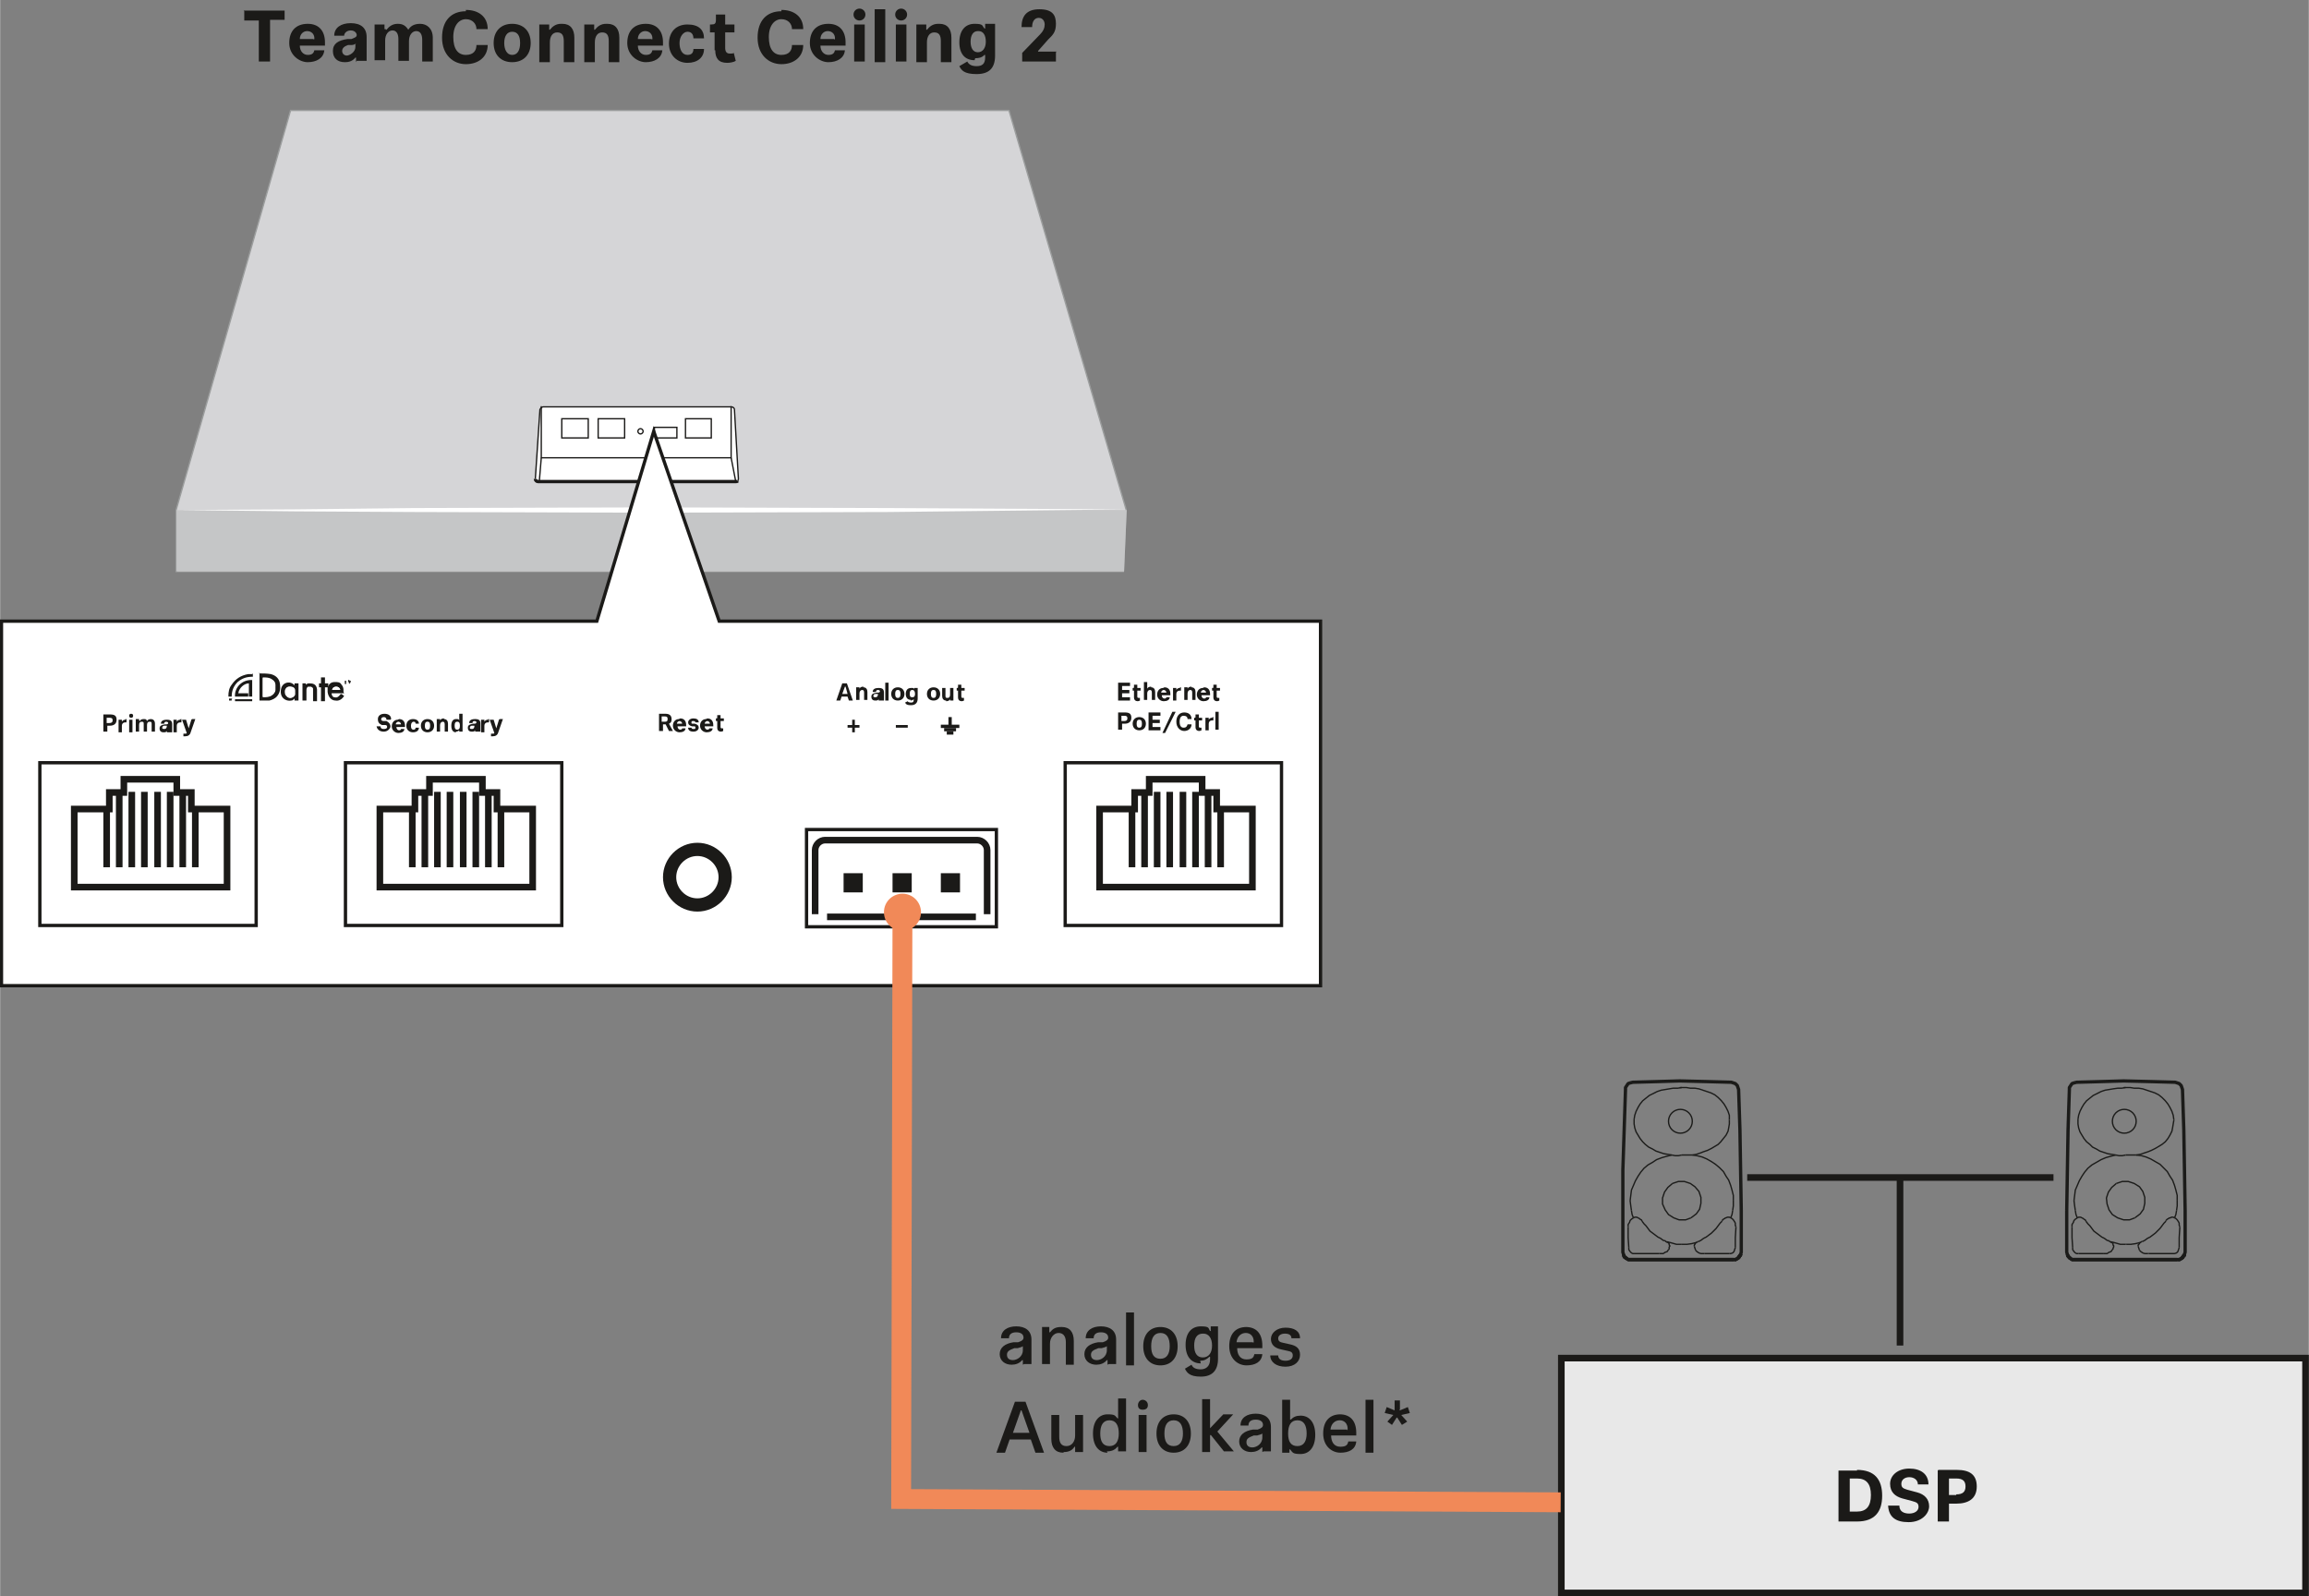 <?xml version="1.0" encoding="UTF-8"?>
<svg xmlns="http://www.w3.org/2000/svg" width="123.1mm" height="85.1mm" version="1.1" viewBox="0 0 349 241.3">
  <rect x="0" y="0" width="349" height="241.3" fill="#808080" stroke="none"/>
  <defs>
    <style>
      .cls-1, .cls-2, .cls-3, .cls-4, .cls-5, .cls-6, .cls-7, .cls-8, .cls-9 {
        fill: none;
      }

      .cls-1, .cls-2, .cls-4, .cls-5, .cls-6 {
        stroke: #1b1a18;
      }

      .cls-1, .cls-2, .cls-4, .cls-5, .cls-7 {
        stroke-miterlimit: 10;
      }

      .cls-10 {
        fill: #d5d5d7;
      }

      .cls-2 {
        stroke-width: 2px;
      }

      .cls-11 {
        fill: #fff;
      }

      .cls-3, .cls-4, .cls-7 {
        stroke-width: .2px;
      }

      .cls-3, .cls-9 {
        stroke: #1b1b19;
        stroke-linejoin: round;
      }

      .cls-5, .cls-9 {
        stroke-width: .5px;
      }

      .cls-6, .cls-8 {
        stroke-miterlimit: 3.9;
      }

      .cls-12 {
        fill: #1b1a18;
      }

      .cls-7 {
        stroke: #9b9d9d;
      }

      .cls-8 {
        stroke: #f18958;
        stroke-width: 3px;
      }

      .cls-13 {
        fill: #c5c6c7;
      }

      .cls-14 {
        fill: #f18958;
      }

      .cls-15 {
        fill: #e8e8e8;
      }
    </style>
  </defs>
  <!-- Generator: Adobe Illustrator 28.6.0, SVG Export Plug-In . SVG Version: 1.2.0 Build 709)  -->
  <g>
    <g id="Elemente">
      <g>
        <polygon class="cls-10" points="43.9 16.7 152.5 16.7 170.2 77 169.8 86.4 26.6 86.4 26.6 77.1 43.9 16.7"/>
        <polygon class="cls-7" points="43.9 16.7 152.5 16.7 170.2 77 169.8 86.4 26.6 86.4 26.6 77.1 43.9 16.7"/>
        <polygon class="cls-13" points="169.9 86.4 26.7 86.4 26.7 77.1 170.3 77.1 169.9 86.4"/>
        <polygon class="cls-11" points="62.5 76.8 44.6 77 26.6 77.1 44.6 77.3 62.5 77.4 98.4 77.5 134.3 77.4 152.3 77.2 170.2 77 152.3 76.9 134.3 76.8 98.4 76.7 62.5 76.8"/>
        <path class="cls-11" d="M111.2,72.8h-29.9c-.2,0-.4-.2-.4-.4l.7-10.5c0-.2.2-.4.5-.4h28.4c.2,0,.4.2.5.4l.6,10.5c0,.1,0,.2-.1.3,0,0-.2.1-.3.1"/>
        <g>
          <path class="cls-5" d="M80.9,72.4c0,.2.2.4.4.4h29.9c.1,0,.2,0,.3-.1"/>
          <path class="cls-4" d="M111.5,72.7c0,0,.1-.2.1-.3l-.6-10.5c0-.2-.2-.4-.5-.4h-28.4c-.2,0-.4.2-.5.4l-.7,10.5"/>
          <rect class="cls-4" x="84.9" y="63.3" width="4" height="2.9"/>
          <rect class="cls-4" x="90.4" y="63.3" width="4" height="2.9"/>
          <rect class="cls-4" x="103.6" y="63.3" width="3.9" height="2.9"/>
          <rect class="cls-4" x="98.9" y="64.6" width="3.4" height="1.6"/>
          <path class="cls-4" d="M97.2,65.2c0,.2-.2.4-.4.4s-.4-.2-.4-.4.2-.4.4-.4.4.2.4.4Z"/>
          <polyline class="cls-4" points="81.8 61.4 81.8 69.2 110.5 69.2 110.5 61.4"/>
          <line class="cls-4" x1="81.8" y1="69.2" x2="81.5" y2="72.8"/>
          <line class="cls-4" x1="110.5" y1="69.2" x2="111.2" y2="72.8"/>
        </g>
      </g>
      <g>
        <polygon class="cls-11" points="199.6 149 .2 149 .2 121.5 .2 115.3 .2 111.3 .2 93.9 90.2 93.9 98.8 65.2 108.7 93.9 199.6 93.9 199.6 149"/>
        <polygon class="cls-5" points="199.6 149 .2 149 .2 121.5 .2 115.3 .2 111.3 .2 93.9 90.2 93.9 98.8 65.2 108.7 93.9 199.6 93.9 199.6 149"/>
        <rect class="cls-5" x="6" y="115.3" width="32.7" height="24.6"/>
        <polygon class="cls-1" points="28.9 122.3 28.9 119.8 26.7 119.8 26.7 117.8 18.7 117.8 18.7 119.8 16.5 119.8 16.5 122.3 11.2 122.3 11.2 134.1 34.3 134.1 34.3 122.3 28.9 122.3"/>
        <line class="cls-1" x1="16.1" y1="122.3" x2="16.1" y2="131.1"/>
        <line class="cls-1" x1="18" y1="119.7" x2="18" y2="131.1"/>
        <line class="cls-1" x1="19.9" y1="119.7" x2="19.9" y2="131.1"/>
        <line class="cls-1" x1="29.5" y1="122.3" x2="29.5" y2="131.1"/>
        <line class="cls-1" x1="27.6" y1="119.8" x2="27.6" y2="131.1"/>
        <line class="cls-1" x1="25.7" y1="119.7" x2="25.7" y2="131.1"/>
        <line class="cls-1" x1="23.8" y1="119.7" x2="23.8" y2="131.1"/>
        <line class="cls-1" x1="21.8" y1="119.7" x2="21.8" y2="131.1"/>
        <rect class="cls-5" x="52.2" y="115.3" width="32.7" height="24.6"/>
        <polygon class="cls-1" points="75.1 122.3 75.1 119.8 72.9 119.8 72.9 117.8 64.9 117.8 64.9 119.8 62.7 119.8 62.7 122.3 57.4 122.3 57.4 134.1 80.5 134.1 80.5 122.3 75.1 122.3"/>
        <line class="cls-1" x1="62.3" y1="122.3" x2="62.3" y2="131.1"/>
        <line class="cls-1" x1="64.2" y1="119.7" x2="64.2" y2="131.1"/>
        <line class="cls-1" x1="66.1" y1="119.7" x2="66.1" y2="131.1"/>
        <line class="cls-1" x1="75.7" y1="122.3" x2="75.7" y2="131.1"/>
        <line class="cls-1" x1="73.8" y1="119.8" x2="73.8" y2="131.1"/>
        <line class="cls-1" x1="71.9" y1="119.7" x2="71.9" y2="131.1"/>
        <line class="cls-1" x1="70" y1="119.7" x2="70" y2="131.1"/>
        <line class="cls-1" x1="68" y1="119.7" x2="68" y2="131.1"/>
        <rect class="cls-5" x="161" y="115.3" width="32.7" height="24.6"/>
        <polygon class="cls-1" points="183.9 122.3 183.9 119.8 181.7 119.8 181.7 117.8 173.7 117.8 173.7 119.8 171.5 119.8 171.5 122.3 166.2 122.3 166.2 134.1 189.3 134.1 189.3 122.3 183.9 122.3"/>
        <line class="cls-1" x1="171.1" y1="122.3" x2="171.1" y2="131.1"/>
        <line class="cls-1" x1="173" y1="119.7" x2="173" y2="131.1"/>
        <line class="cls-1" x1="174.9" y1="119.7" x2="174.9" y2="131.1"/>
        <line class="cls-1" x1="184.5" y1="122.3" x2="184.5" y2="131.1"/>
        <line class="cls-1" x1="182.6" y1="119.8" x2="182.6" y2="131.1"/>
        <line class="cls-1" x1="180.7" y1="119.7" x2="180.7" y2="131.1"/>
        <line class="cls-1" x1="178.8" y1="119.7" x2="178.8" y2="131.1"/>
        <line class="cls-1" x1="176.8" y1="119.7" x2="176.8" y2="131.1"/>
        <rect class="cls-5" x="121.9" y="125.4" width="28.7" height="14.7"/>
        <path class="cls-1" d="M123.2,138.2v-9.7c0-.8.7-1.5,1.5-1.5h23c.8,0,1.5.7,1.5,1.5v9.7"/>
        <rect class="cls-2" x="128.5" y="133" width=".9" height=".9"/>
        <rect class="cls-2" x="135.9" y="133" width=".9" height=".9"/>
        <rect class="cls-2" x="143.2" y="133" width=".9" height=".9"/>
        <line class="cls-1" x1="125" y1="138.6" x2="147.5" y2="138.6"/>
        <path class="cls-2" d="M109.6,132.6c0,2.3-1.9,4.2-4.2,4.2s-4.2-1.9-4.2-4.2,1.9-4.2,4.2-4.2,4.2,1.9,4.2,4.2Z"/>
        <path class="cls-12" d="M15.6,108h1c.7,0,1,.2,1,.8s-.4.9-1,.9h-.4v.9h-.6v-2.6ZM16.5,109.3c.3,0,.5-.1.5-.4s-.1-.4-.5-.4h-.4v.8h.4Z"/>
        <path class="cls-12" d="M19,108.7s.1,0,.1,0v.5c0,0-.2,0-.2,0-.3,0-.5.2-.5.5v1h-.5v-1.9h.5v.3s0,0,0,0,0,0,0,0c.1-.2.3-.3.5-.3"/>
        <path class="cls-12" d="M19.8,107.9c.2,0,.3.1.3.3s-.1.3-.3.3-.3-.1-.3-.3.1-.3.3-.3M20,110.7h-.5v-1.9h.5v1.9Z"/>
        <path class="cls-12" d="M21.1,109s0,0,0,0,0,0,0,0c.1-.2.3-.3.6-.3s.4,0,.5.3c0,0,0,0,0,0s0,0,0,0c.1-.2.3-.3.6-.3s.6.2.6.7v1.2h-.5v-1.1c0-.3,0-.4-.3-.4s-.4.2-.4.5v1h-.5v-1.1c0-.3,0-.4-.3-.4s-.4.2-.4.5v1h-.5v-1.9h.5v.2Z"/>
        <path class="cls-12" d="M25.2,110.7v-.2s0,0,0,0,0,0,0,0c-.1.2-.3.2-.5.2-.4,0-.6-.2-.6-.6s.3-.5.8-.6h.2c.2,0,.3-.1.3-.2s-.1-.2-.3-.2-.3.1-.3.3h-.5c0-.4.3-.6.9-.6s.8.2.8.7v1.2h-.5ZM25.2,109.7s-.1,0-.2,0h-.2c-.2,0-.3.2-.3.3s0,.2.3.2.4-.2.4-.5h0Z"/>
        <path class="cls-12" d="M27.3,108.7s.1,0,.1,0v.5c0,0-.2,0-.2,0-.3,0-.5.2-.5.5v1h-.5v-1.9h.5v.3s0,0,0,0,0,0,0,0c.1-.2.3-.3.5-.3"/>
        <path class="cls-12" d="M29,108.7h.5l-.7,2c-.1.4-.4.6-.8.6s-.3,0-.3,0v-.4c.2,0,.2,0,.3,0s.2,0,.2-.1h0c0,0-.7-2-.7-2h.6l.4,1.3s0,0,0,0,0,0,0,0l.4-1.3Z"/>
        <path class="cls-12" d="M59,108.8h-.6c0-.3-.2-.4-.4-.4s-.4.1-.4.3,0,.2.3.3h.5c.4.2.6.5.6.8s-.4.8-1,.8-1-.3-1.1-.8h.6c0,.3.2.4.5.4s.5-.1.5-.3-.1-.3-.3-.3h-.5c-.4-.2-.6-.4-.6-.9s.4-.8,1-.8,1,.3,1,.8"/>
        <path class="cls-12" d="M60.3,108.7c.6,0,.9.4.9,1s0,.1,0,.2h-1.3c0,.3.2.5.4.5s.3-.1.3-.2h.5c0,.4-.4.6-.9.6s-1-.4-1-1,.4-1,.9-1M60.6,109.5s0,0,0,0c0-.2-.2-.4-.4-.4s-.4.2-.4.4h.7Z"/>
        <path class="cls-12" d="M62.5,110.3c.2,0,.3-.1.3-.3h.5c0,.4-.3.7-.9.7s-1-.4-1-1,.4-1,1-1,.9.3.9.7h-.5c0-.2-.1-.3-.3-.3s-.4.2-.4.6.1.6.4.6"/>
        <path class="cls-12" d="M63.6,109.7c0-.6.4-1,1-1s1,.4,1,1-.4,1-1,1-1-.4-1-1M65,109.7c0-.4-.1-.6-.4-.6s-.4.2-.4.6.1.6.4.6.4-.2.4-.6"/>
        <path class="cls-12" d="M67.1,108.7c.4,0,.6.3.6.7v1.2h-.5v-1.1c0-.3-.1-.4-.3-.4s-.4.2-.4.5v1h-.5v-1.9h.5v.2s0,0,0,0,0,0,0,0c.1-.2.3-.3.6-.3"/>
        <path class="cls-12" d="M68.9,110.7c-.4,0-.7-.3-.7-1s.3-1,.7-1,.4,0,.5.2c0,0,0,0,0,0s0,0,0,0v-1h.5v2.7h-.5v-.2s0,0,0,0,0,0,0,0c-.1.1-.3.2-.5.2M69.5,109.7c0-.4-.1-.6-.4-.6s-.4.2-.4.6.1.6.4.6.4-.2.4-.6"/>
        <path class="cls-12" d="M71.8,110.6v-.2s0,0,0,0,0,0,0,0c-.1.2-.3.2-.5.2-.4,0-.6-.2-.6-.6s.3-.5.8-.6h.2c.2,0,.3-.1.3-.2s-.1-.2-.3-.2-.3.1-.3.3h-.5c0-.4.3-.6.9-.6s.8.2.8.7v1.2h-.5ZM71.7,109.7s-.1,0-.2,0h-.2c-.2,0-.3.2-.3.3s0,.2.3.2.4-.2.4-.5h0Z"/>
        <path class="cls-12" d="M73.8,108.7s.1,0,.1,0v.5c0,0-.2,0-.2,0-.3,0-.5.2-.5.5v1h-.5v-1.9h.5v.3s0,0,0,0,0,0,0,0c.1-.2.3-.3.5-.3"/>
        <path class="cls-12" d="M75.5,108.7h.5l-.7,2c-.1.4-.4.6-.8.6s-.3,0-.3,0v-.4c.2,0,.2,0,.3,0s.2,0,.2-.1h0c0,0-.7-2-.7-2h.6l.4,1.3s0,0,0,0,0,0,0,0l.4-1.3Z"/>
        <path class="cls-12" d="M99.5,107.9h1.1c.6,0,.9.3.9.8s-.2.6-.4.7l.6,1.1h-.6l-.5-1h-.4v1h-.6v-2.6ZM100.5,109.1c.3,0,.4-.1.4-.4s-.1-.4-.4-.4h-.5v.8h.5Z"/>
        <path class="cls-12" d="M102.8,108.6c.6,0,.9.4.9,1s0,.1,0,.2h-1.3c0,.3.2.5.4.5s.3-.1.3-.2h.5c0,.4-.4.6-.9.6s-1-.4-1-1,.4-1,.9-1M103.1,109.4s0,0,0,0c0-.2-.2-.4-.4-.4s-.4.2-.4.4h.7Z"/>
        <path class="cls-12" d="M105.6,109.2h-.5c0-.1-.1-.2-.3-.2s-.3,0-.3.2,0,.2.3.2h.2c.4.1.6.3.6.6s-.3.6-.8.6-.8-.2-.8-.6h.5c0,.1.1.2.3.2s.3,0,.3-.2,0-.2-.3-.2h-.2c-.4-.1-.6-.3-.6-.6s.3-.6.8-.6.8.2.8.6"/>
        <path class="cls-12" d="M106.9,108.6c.6,0,.9.4.9,1s0,.1,0,.2h-1.3c0,.3.2.5.4.5s.3-.1.3-.2h.5c0,.4-.4.6-.9.6s-1-.4-1-1,.4-1,.9-1M107.3,109.4s0,0,0,0c0-.2-.2-.4-.4-.4s-.4.2-.4.4h.7Z"/>
        <path class="cls-12" d="M108.4,109.9v-.9h-.2v-.4h0c.2,0,.2,0,.2-.2v-.3h.5v.5h.5v.4h-.5v.8c0,.2,0,.3.2.3s.1,0,.2,0v.4c0,0-.2.1-.3.1-.4,0-.6-.2-.6-.6"/>
        <path class="cls-12" d="M128.2,105.3h-1l-.2.6h-.6l.9-2.6h.7l.9,2.6h-.6l-.2-.6ZM127.7,103.8s0,0,0,0,0,0,0,0l-.4,1.1h.8l-.3-1.1Z"/>
        <path class="cls-12" d="M130.5,103.9c.4,0,.6.3.6.7v1.2h-.5v-1.1c0-.3-.1-.4-.3-.4s-.4.2-.4.5v1h-.5v-1.9h.5v.2s0,0,0,0,0,0,0,0c.1-.2.3-.3.6-.3"/>
        <path class="cls-12" d="M132.8,105.9v-.2s0,0,0,0,0,0,0,0c-.1.2-.3.2-.5.2-.4,0-.6-.2-.6-.6s.3-.5.8-.6h.2c.2,0,.3-.1.3-.2s-.1-.2-.3-.2-.3.1-.3.3h-.5c0-.4.3-.6.9-.6s.8.2.8.7v1.2h-.5ZM132.7,104.9s-.1,0-.2,0h-.2c-.2,0-.3.2-.3.3s0,.2.3.2.4-.2.4-.5h0Z"/>
        <rect class="cls-12" x="133.8" y="103.2" width=".5" height="2.7"/>
        <path class="cls-12" d="M134.7,104.9c0-.6.4-1,1-1s1,.4,1,1-.4,1-1,1-1-.4-1-1M136.1,104.9c0-.4-.1-.6-.4-.6s-.4.2-.4.6.1.6.4.6.4-.2.4-.6"/>
        <path class="cls-12" d="M137.7,105.8c-.5,0-.8-.3-.8-.9s.3-.9.8-.9.4,0,.5.2c0,0,0,0,0,0s0,0,0,0v-.2h.5v1.6c0,.6-.3,1-1,1s-.8-.2-.9-.4l.4-.2c0,.1.2.2.5.2s.4-.1.4-.4h0c0-.1,0-.1,0-.1s0,0,0,0c-.1.1-.3.2-.5.2M137.9,104.3c-.3,0-.4.2-.4.6s.1.5.4.5.4-.2.4-.5-.1-.6-.4-.6"/>
        <path class="cls-12" d="M140.1,104.9c0-.6.4-1,1-1s1,.4,1,1-.4,1-1,1-1-.4-1-1M141.5,104.9c0-.4-.1-.6-.4-.6s-.4.2-.4.6.1.6.4.6.4-.2.4-.6"/>
        <path class="cls-12" d="M143,105.9c-.4,0-.6-.3-.6-.7v-1.2h.5v1.1c0,.3,0,.4.3.4s.4-.2.4-.5v-1h.5v1.9h-.5v-.2s0,0,0,0,0,0,0,0c-.1.2-.3.3-.6.3"/>
        <path class="cls-12" d="M144.8,105.3v-.9h-.2v-.4h0c.2,0,.2,0,.2-.2v-.3h.5v.5h.5v.4h-.5v.8c0,.2,0,.3.2.3s.1,0,.2,0v.4c0,0-.2.1-.3.1-.4,0-.6-.2-.6-.6"/>
        <polygon class="cls-12" points="169 103.2 170.8 103.2 170.8 103.7 169.6 103.7 169.6 104.3 170.7 104.3 170.7 104.8 169.6 104.8 169.6 105.4 170.8 105.4 170.8 105.9 169 105.9 169 103.2"/>
        <path class="cls-12" d="M171.4,105.3v-.9h-.2v-.4h0c.2,0,.2,0,.2-.2v-.3h.5v.5h.5v.4h-.5v.8c0,.2,0,.3.2.3s.1,0,.2,0v.4c0,0-.2.1-.3.1-.4,0-.6-.2-.6-.6"/>
        <path class="cls-12" d="M174,103.9c.4,0,.6.3.6.7v1.2h-.5v-1.1c0-.3-.1-.4-.3-.4s-.4.2-.4.5v1h-.5v-2.7h.5v1s0,0,0,0,0,0,0,0c.1-.2.3-.3.6-.3"/>
        <path class="cls-12" d="M176,103.9c.6,0,.9.4.9,1s0,.1,0,.2h-1.3c0,.3.2.5.4.5s.3-.1.3-.2h.5c0,.4-.4.6-.9.6s-1-.4-1-1,.4-1,.9-1M176.3,104.7s0,0,0,0c0-.2-.2-.4-.4-.4s-.4.2-.4.4h.7Z"/>
        <path class="cls-12" d="M178.4,103.9s.1,0,.1,0v.5c0,0-.2,0-.2,0-.3,0-.5.2-.5.5v1h-.5v-1.9h.5v.3s0,0,0,0,0,0,0,0c.1-.2.3-.3.5-.3"/>
        <path class="cls-12" d="M180.1,103.9c.4,0,.6.3.6.7v1.2h-.5v-1.1c0-.3-.1-.4-.3-.4s-.4.2-.4.5v1h-.5v-1.9h.5v.2s0,0,0,0,0,0,0,0c.1-.2.3-.3.6-.3"/>
        <path class="cls-12" d="M182,103.9c.6,0,.9.4.9,1s0,.1,0,.2h-1.3c0,.3.2.5.4.5s.3-.1.3-.2h.5c0,.4-.4.6-.9.6s-1-.4-1-1,.4-1,.9-1M182.3,104.7s0,0,0,0c0-.2-.2-.4-.4-.4s-.4.2-.4.4h.7Z"/>
        <path class="cls-12" d="M183.4,105.3v-.9h-.2v-.4h0c.2,0,.2,0,.2-.2v-.3h.5v.5h.5v.4h-.5v.8c0,.2,0,.3.2.3s.1,0,.2,0v.4c0,0-.2.1-.3.1-.4,0-.6-.2-.6-.6"/>
        <path class="cls-12" d="M169,107.7h1c.7,0,1,.2,1,.8s-.4.9-1,.9h-.4v.9h-.6v-2.6ZM169.9,109c.3,0,.5-.1.5-.4s-.1-.4-.5-.4h-.4v.8h.4Z"/>
        <path class="cls-12" d="M171.2,109.4c0-.6.4-1,1-1s1,.4,1,1-.4,1-1,1-1-.4-1-1M172.6,109.4c0-.4-.1-.6-.4-.6s-.4.2-.4.6.1.6.4.6.4-.2.4-.6"/>
        <polygon class="cls-12" points="173.6 107.7 175.4 107.7 175.4 108.2 174.2 108.2 174.2 108.8 175.3 108.8 175.3 109.3 174.2 109.3 174.2 109.9 175.4 109.9 175.4 110.4 173.6 110.4 173.6 107.7"/>
        <polygon class="cls-12" points="177.7 107.6 176.1 110.8 175.7 110.8 177.2 107.6 177.7 107.6"/>
        <path class="cls-12" d="M179,107.7c.6,0,1.1.3,1.1,1h-.6c0-.3-.2-.5-.6-.5s-.6.3-.6.9.2.9.6.9.5-.2.6-.5h.6c0,.6-.5,1-1.1,1s-1.2-.5-1.2-1.4.5-1.4,1.2-1.4"/>
        <path class="cls-12" d="M180.7,109.8v-.9h-.2v-.4h0c.2,0,.2,0,.2-.2v-.3h.5v.5h.5v.4h-.5v.8c0,.2,0,.3.2.3s.1,0,.2,0v.4c0,0-.2.1-.3.1-.4,0-.6-.2-.6-.6"/>
        <path class="cls-12" d="M183.3,108.4s.1,0,.1,0v.5c0,0-.2,0-.2,0-.3,0-.5.2-.5.5v1h-.5v-1.9h.5v.3s0,0,0,0,0,0,0,0c.1-.2.3-.3.5-.3"/>
        <rect class="cls-12" x="183.7" y="107.6" width=".5" height="2.7"/>
        <polygon class="cls-12" points="129.2 110 129.2 110.7 128.8 110.7 128.8 110 128.1 110 128.1 109.6 128.8 109.6 128.8 108.8 129.2 108.8 129.2 109.6 129.9 109.6 129.9 110 129.2 110"/>
        <polygon class="cls-12" points="136.6 110 136.1 110 135.4 110 135.4 109.6 136.1 109.6 136.6 109.6 137.2 109.6 137.2 110 136.6 110"/>
        <g>
          <line class="cls-5" x1="142.2" y1="109.8" x2="145" y2="109.8"/>
          <line class="cls-5" x1="142.7" y1="110.3" x2="144.5" y2="110.3"/>
          <line class="cls-5" x1="143.1" y1="110.8" x2="144.1" y2="110.8"/>
          <line class="cls-5" x1="143.6" y1="109.8" x2="143.6" y2="108.4"/>
        </g>
        <g>
          <path class="cls-11" d="M53.1,106.1h-18.6v-4.4h18.6v4.4ZM39.1,101.8v4.2c.3,0,.6,0,.9,0,.2,0,.4,0,.6,0,.5,0,.9-.3,1.2-.7.4-.5.5-1.2.4-1.8-.1-.8-.7-1.3-1.4-1.5-.6-.2-1.2,0-1.8-.1M44.5,103.6s0,0,0,0c-.5-.5-1.3-.4-1.7.1-.4.5-.4,1.2-.1,1.7.3.5.8.8,1.4.6.2,0,.4-.2.5-.3v.3h.6v-2.6h-.6v.3ZM52,104.8c0-.1,0-.2,0-.3,0-.3-.1-.6-.3-.8-.3-.3-.6-.4-1-.4-.5,0-.9.3-1.1.8,0,.2-.1.5,0,.7,0,.7.5,1.2,1.2,1.3.6,0,1.1-.2,1.3-.7,0,0,0,0,0,0-.2,0-.3-.2-.5-.3-.4.5-.6.6-1,.5-.3,0-.5-.4-.4-.6h1.9ZM45.6,103.3v2.6h.6c0-.2,0-.4,0-.6,0-.3,0-.7,0-1,0-.2,0-.4.3-.5.1,0,.3,0,.4,0,.1,0,.2.1.3.3,0,.1,0,.2,0,.4,0,.5,0,.9,0,1.4h0c0,.1.6.1.6.1,0,0,0,0,0,0,0-.6,0-1.2,0-1.8,0-.7-.5-1-1.2-.9-.2,0-.3.1-.5.2,0,0,0-.1,0-.2h-.6ZM37.5,104.8h-1.4c.1-.8.9-1.4,1.6-1.5v2h.5v-2.5c-1.5-.1-2.8,1.1-2.6,2.5h2v-.5ZM49.1,106v-2.1h.5v-.6h-.5v-1h-.6v1h-.2v.6h.3v2.1h.6ZM38.2,101.8c-.2,0-.4,0-.6,0-1.1.1-1.9.7-2.5,1.6-.4.6-.5,1.2-.5,1.8,0,0,0,0,0,0,.1,0,.3,0,.5,0,0-.9.3-1.6.9-2.2.6-.6,1.4-.8,2.3-.8v-.5ZM38.2,105.7h-2.6v.3h2.6v-.3ZM52.7,103.3c0-.1,0-.2-.1-.3,0-.1,0-.1-.2,0v.6s0,0,0,0v-.4c0,.1.1.3.2.4,0,0,0,0,0,0,0,0,0,0,0,0,0-.1.1-.3.2-.4,0,0,0,0,0,0v.5s0,0,0,0v-.6c-.1,0-.2,0-.2.1,0,.1,0,.2-.1.3M35,105.7h-.5v.3c.1,0,.3,0,.4,0,0,0,0,0,0,0,0,0,0-.2,0-.2M52.1,103.4v-.5c0,0,0,0,.1,0,0,0,0,0,0,0,0,0,0,0,0,0-.1,0-.3,0-.4,0,0,0,0,0,0,0,0,0,0,0,0,0,0,0,0,0,.1,0v.5s0,0,0,0"/>
          <path class="cls-12" d="M39.1,101.8c.6,0,1.2,0,1.8.1.8.2,1.3.7,1.4,1.5.1.7,0,1.3-.4,1.8-.3.4-.8.6-1.2.7-.2,0-.4,0-.6,0-.3,0-.6,0-.9,0v-4.2ZM39.7,102.4v3c.5,0,1,0,1.4-.3.3-.2.4-.4.5-.7,0-.3,0-.6,0-.9,0-.3-.2-.6-.5-.7-.4-.3-.9-.3-1.4-.3"/>
          <path class="cls-12" d="M44.5,103.6v-.3h.6v2.6h-.6v-.3c-.2.2-.3.3-.5.3-.5.1-1.1-.1-1.4-.6-.3-.5-.2-1.3.1-1.7.4-.5,1.2-.6,1.7-.1,0,0,0,0,0,0M43.8,103.8c-.3,0-.5.1-.6.4-.1.3-.1.6,0,.8.1.3.4.5.7.5.3,0,.6-.2.7-.5,0-.2,0-.4,0-.6,0-.4-.3-.6-.7-.6"/>
          <path class="cls-12" d="M52,104.8h-1.9c0,.3.2.6.4.6.4.1.6,0,1-.5.2,0,.3.2.5.3,0,0,0,0,0,0-.3.5-.8.8-1.3.7-.6,0-1.1-.5-1.2-1.3,0-.2,0-.5,0-.7.2-.5.5-.8,1.1-.8.4,0,.8,0,1,.4.2.2.3.5.3.8,0,.1,0,.2,0,.3M51.4,104.3c0-.3-.3-.5-.6-.5-.3,0-.6.2-.6.5h1.2Z"/>
          <path class="cls-12" d="M45.6,103.3h.6c0,0,0,.1,0,.2.1-.1.3-.2.5-.2.6,0,1.1.1,1.2.9,0,.6,0,1.2,0,1.8,0,0,0,0,0,0h-.6c0-.6,0-1,0-1.5,0-.1,0-.2,0-.4,0-.1-.1-.2-.3-.3-.1,0-.3,0-.4,0-.2,0-.3.3-.3.5,0,.3,0,.7,0,1,0,.2,0,.4,0,.6h-.6v-2.6Z"/>
          <path class="cls-12" d="M37.5,104.8v.5h-2c-.1-1.4,1.1-2.6,2.6-2.5v2.5h-.5v-2c-.7,0-1.5.7-1.6,1.5h1.4Z"/>
          <polygon class="cls-12" points="49.1 106 48.5 106 48.5 103.9 48.2 103.9 48.2 103.3 48.5 103.3 48.5 102.4 49.1 102.4 49.1 103.3 49.6 103.3 49.6 103.9 49.1 103.9 49.1 106"/>
          <path class="cls-12" d="M38.2,101.8v.5c-.9,0-1.6.2-2.3.8-.6.6-.9,1.3-.9,2.2-.2,0-.3,0-.5,0,0,0,0,0,0,0,0-.7.1-1.3.5-1.8.6-.9,1.4-1.4,2.5-1.6.2,0,.4,0,.6,0"/>
          <rect class="cls-12" x="35.5" y="105.7" width="2.6" height=".3"/>
          <path class="cls-12" d="M52.7,103.3c0-.1,0-.2.1-.3,0-.1,0-.1.2-.1v.6s0,0,0,0v-.5s0,0,0,0c0,.1-.1.3-.2.4,0,0,0,0,0,0,0,0,0,0,0,0,0-.1-.1-.3-.2-.4v.4s0,0,0,0v-.6c.1,0,.1,0,.2,0,0,.1,0,.2.1.3"/>
          <path class="cls-12" d="M35,105.7c0,0,0,.2,0,.2,0,0,0,0,0,0-.1,0-.3,0-.4,0v-.3h.5Z"/>
          <path class="cls-12" d="M52.1,103.4s0,0,0,0v-.5c0,0,0,0-.1,0,0,0,0,0,0,0,0,0,0,0,0,0,.1,0,.3,0,.4,0,0,0,0,0,0,0,0,0,0,0,0,0,0,0,0,0-.1,0v.5Z"/>
          <path class="cls-11" d="M39.7,102.4c.5,0,1,0,1.4.3.3.2.4.4.5.7,0,.3,0,.6,0,.9,0,.3-.3.5-.5.7-.4.3-.9.3-1.4.3v-3Z"/>
          <path class="cls-11" d="M43.8,103.8c.4,0,.7.3.7.6,0,.2,0,.4,0,.6-.1.3-.4.5-.7.5-.3,0-.5-.2-.7-.5-.1-.3-.1-.6,0-.8.1-.2.3-.4.6-.4"/>
          <path class="cls-11" d="M51.4,104.3h-1.2c0-.3.3-.5.6-.5.3,0,.5.2.6.5"/>
        </g>
      </g>
      <g>
        <path class="cls-12" d="M36.8,1.6h6.2v1.4h-2.2v6.3h-1.7V3.1h-2.2v-1.4Z"/>
        <path class="cls-12" d="M46.5,3.6c1.7,0,2.6,1.1,2.6,2.8s0,.4,0,.5h-3.8c0,.8.5,1.4,1.2,1.4s.9-.3,1-.7h1.5c-.1,1.2-1.2,1.8-2.5,1.8s-2.8-1.1-2.8-2.9,1-2.9,2.8-2.9ZM47.4,6c0,0,.1,0,.1-.2,0-.7-.5-1.1-1.1-1.1s-1.1.5-1.1,1.2h2.1Z"/>
        <path class="cls-12" d="M53.8,9.4v-.6c0,0,0-.1,0-.1s0,0-.1,0c-.4.5-.9.7-1.6.7-1.1,0-1.8-.6-1.8-1.7s.8-1.6,2.2-1.8h.6c.5-.2.8-.3.8-.6s-.3-.7-.9-.7-1,.4-1,.8h-1.5c0-1.2,1-1.9,2.5-1.9s2.4.7,2.4,2.1v3.6h-1.5ZM53.8,6.6c-.1,0-.3.2-.6.2h-.6c-.6.2-.9.5-.9.9s.3.7.7.7,1.3-.5,1.3-1.3v-.4Z"/>
        <path class="cls-12" d="M58.3,4.4c0,0,0,.1,0,.1s0,0,.1,0c.4-.5.9-.9,1.7-.9s1.2.3,1.6.9c0,0,0,0,0,0s0,0,0,0c.3-.5.8-.9,1.8-.9s1.9.7,1.9,2.1v3.6h-1.6v-3.3c0-.8-.3-1.3-.9-1.3s-1.1.6-1.1,1.5v3h-1.6v-3.3c0-.8-.3-1.3-.9-1.3s-1.1.6-1.1,1.5v3h-1.6V3.7h1.5v.7Z"/>
        <path class="cls-12" d="M70.4,1.5c1.9,0,3.3,1,3.3,2.9h-1.7c0-.8-.6-1.5-1.6-1.5s-1.9.9-1.9,2.7.7,2.7,1.9,2.7,1.6-.7,1.6-1.5h1.7c0,1.8-1.4,2.9-3.3,2.9s-3.6-1.4-3.6-4,1.4-4,3.6-4Z"/>
        <path class="cls-12" d="M74.6,6.5c0-1.8,1.1-2.9,2.8-2.9s2.8,1.1,2.8,2.9-1.1,2.9-2.8,2.9-2.8-1.1-2.8-2.9ZM78.6,6.5c0-1.1-.4-1.7-1.2-1.7s-1.2.7-1.2,1.7.4,1.8,1.2,1.8,1.2-.7,1.2-1.8Z"/>
        <path class="cls-12" d="M85,3.6c1.2,0,1.8.8,1.8,2.1v3.7h-1.6v-3.2c0-.9-.3-1.3-1-1.3s-1.1.6-1.1,1.5v3h-1.6V3.7h1.5v.7c0,0,0,.1,0,.1s0,0,.1,0c.4-.5.9-.9,1.7-.9Z"/>
        <path class="cls-12" d="M91.8,3.6c1.2,0,1.8.8,1.8,2.1v3.7h-1.6v-3.2c0-.9-.3-1.3-1-1.3s-1.1.6-1.1,1.5v3h-1.6V3.7h1.5v.7c0,0,0,.1,0,.1s0,0,.1,0c.4-.5.9-.9,1.7-.9Z"/>
        <path class="cls-12" d="M97.6,3.6c1.7,0,2.6,1.1,2.6,2.8s0,.4,0,.5h-3.8c0,.8.5,1.4,1.2,1.4s.9-.3,1-.7h1.5c-.1,1.2-1.2,1.8-2.5,1.8s-2.8-1.1-2.8-2.9,1-2.9,2.8-2.9ZM98.5,6c0,0,.1,0,.1-.2,0-.7-.5-1.1-1.1-1.1s-1.1.5-1.1,1.2h2.1Z"/>
        <path class="cls-12" d="M103.9,8.3c.6,0,.9-.3.9-.9h1.6c0,1.3-1,2.1-2.5,2.1s-2.8-1.1-2.8-2.9,1.1-2.9,2.8-2.9,2.5.8,2.5,2.1h-1.6c0-.6-.3-1-.9-1s-1.2.7-1.2,1.7.4,1.8,1.2,1.8Z"/>
        <path class="cls-12" d="M108,7.6v-2.7h-.7v-1.2h.2c.5,0,.7-.1.7-.7v-.8h1.4v1.5h1.4v1.2h-1.4v2.3c0,.6.2.9.7.9s.4,0,.6-.1l.3,1.2c-.3.2-.9.3-1.3.3-1.3,0-1.8-.7-1.8-1.9Z"/>
        <path class="cls-12" d="M118.1,1.5c1.9,0,3.3,1,3.3,2.9h-1.7c0-.8-.6-1.5-1.6-1.5s-1.9.9-1.9,2.7.7,2.7,1.9,2.7,1.6-.7,1.6-1.5h1.7c0,1.8-1.4,2.9-3.3,2.9s-3.6-1.4-3.6-4,1.4-4,3.6-4Z"/>
        <path class="cls-12" d="M125.2,3.6c1.7,0,2.6,1.1,2.6,2.8s0,.4,0,.5h-3.8c0,.8.5,1.4,1.2,1.4s.9-.3,1-.7h1.5c-.1,1.2-1.2,1.8-2.5,1.8s-2.8-1.1-2.8-2.9,1-2.9,2.8-2.9ZM126.1,6c0,0,.1,0,.1-.2,0-.7-.5-1.1-1.1-1.1s-1.1.5-1.1,1.2h2.1Z"/>
        <path class="cls-12" d="M129.9,1.3c.5,0,.9.4.9.9s-.4.9-.9.9-.9-.4-.9-.9.4-.9.9-.9ZM130.7,3.7v5.6h-1.6V3.7h1.6Z"/>
        <path class="cls-12" d="M133.8,1.4v8h-1.6V1.4h1.6Z"/>
        <path class="cls-12" d="M136.2,1.3c.5,0,.9.4.9.9s-.4.9-.9.9-.9-.4-.9-.9.4-.9.9-.9ZM137,3.7v5.6h-1.6V3.7h1.6Z"/>
        <path class="cls-12" d="M142,3.6c1.2,0,1.8.8,1.8,2.1v3.7h-1.6v-3.2c0-.9-.3-1.3-1-1.3s-1.1.6-1.1,1.5v3h-1.6V3.7h1.5v.7c0,0,0,.1,0,.1s0,0,.1,0c.4-.5.9-.9,1.7-.9Z"/>
        <path class="cls-12" d="M147.3,9.1c-1.4,0-2.3-.9-2.3-2.7s.9-2.8,2.3-2.8,1.1.3,1.5.7c0,0,0,0,.1,0s0,0,0-.1v-.6h1.5v4.8c0,1.9-.9,2.8-2.8,2.8s-2.3-.6-2.6-1.2l1.2-.7c.2.4.6.7,1.4.7s1.3-.3,1.3-1.3v-.3c0,0,0-.1,0-.1s0,0-.1,0c-.4.4-.8.5-1.4.5ZM147.8,4.7c-.7,0-1.1.6-1.1,1.6s.4,1.6,1.1,1.6,1.2-.6,1.2-1.6-.4-1.6-1.1-1.6Z"/>
        <path class="cls-12" d="M159.6,7.9v1.4h-5.1v-1.3l2.7-2.8c.5-.5.7-1,.7-1.5s-.3-1-.9-1-1,.5-1,1.4h-1.6c0-1.6.7-2.7,2.7-2.7s2.5.9,2.5,2.2-.5,1.7-1.2,2.4l-1.5,1.7c0,0,0,0,0,.1,0,0,0,0,.1,0h2.7Z"/>
      </g>
      <rect class="cls-15" x="236" y="205.3" width="112.5" height="35.5"/>
      <rect class="cls-1" x="236" y="205.3" width="112.5" height="35.5"/>
      <g>
        <path class="cls-12" d="M280.7,222.2c2.7,0,3.8,1.5,3.8,3.9s-1.1,3.9-3.8,3.9h-2.8v-7.7h2.8ZM280.7,228.5c1.4,0,2.1-.8,2.1-2.5s-.7-2.5-2.1-2.5h-1.1v5h1.1Z"/>
        <path class="cls-12" d="M291.5,224.4h-1.6c0-.7-.6-1.1-1.3-1.1s-1.2.4-1.2,1,.3.7.9.9l1.5.4c1.1.3,1.8,1,1.8,2.1s-1.1,2.4-3.1,2.4-3-.8-3.1-2.5h1.7c0,.9.7,1.2,1.5,1.2s1.4-.4,1.4-1-.3-.7-1-.9l-1.5-.4c-1-.3-1.8-.9-1.8-2.2s1.2-2.3,2.9-2.3,2.9.8,2.9,2.4Z"/>
        <path class="cls-12" d="M293,222.2h2.8c1.9,0,3,.7,3,2.5s-1.2,2.6-3.1,2.6h-1.1v2.7h-1.7v-7.7ZM295.7,225.9c1,0,1.4-.4,1.4-1.2s-.4-1.2-1.4-1.2h-1.1v2.5h1.1Z"/>
      </g>
      <g>
        <line class="cls-3" x1="263.2" y1="189" x2="263.2" y2="189"/>
        <line class="cls-3" x1="263.2" y1="183" x2="263.2" y2="189"/>
        <polyline class="cls-3" points="245.3 189.5 245.3 189.3 245.3 189.5 245.3 189.3 245.3 189.3"/>
        <polyline class="cls-9" points="245.4 189.7 245.5 189.9 245.4 189.7"/>
        <polyline class="cls-9" points="245.5 190 245.8 190.2 245.5 190 245.5 189.9"/>
        <polyline class="cls-9" points="245.8 190.2 245.8 190.2 245.8 190.2"/>
        <polyline class="cls-9" points="245.8 190.2 246.1 190.4 245.8 190.2 246.1 190.4 246.5 190.4 262 190.4 262.3 190.4 262 190.4 262.3 190.4"/>
        <line class="cls-9" x1="245.4" y1="189.7" x2="245.5" y2="189.9"/>
        <line class="cls-9" x1="245.4" y1="189.7" x2="245.4" y2="189.6"/>
        <line class="cls-9" x1="245.8" y1="190.2" x2="245.8" y2="190.2"/>
        <line class="cls-9" x1="245.8" y1="190.2" x2="245.5" y2="190"/>
        <polyline class="cls-9" points="262.3 190.4 262.7 190.2 262.3 190.4 262.7 190.2"/>
        <polyline class="cls-9" points="262.7 190.2 262.7 190.2 262.7 190.2"/>
        <polyline class="cls-9" points="262.7 190.2 262.9 190 262.7 190.2"/>
        <polyline class="cls-9" points="263 189.9 263.1 189.7 263 189.9"/>
        <polyline class="cls-9" points="262.9 190 262.9 189.9 262.9 190 262.9 190 262.9 189.9"/>
        <polyline class="cls-9" points="263 189.9 263.1 189.7 263.1 189.6"/>
        <line class="cls-9" x1="262.9" y1="190" x2="262.7" y2="190.2"/>
        <line class="cls-9" x1="262.7" y1="190.2" x2="262.7" y2="190.2"/>
        <polyline class="cls-3" points="263.1 189.3 263.2 189.3 263.1 189.5"/>
        <polyline class="cls-3" points="262.8 165 262.8 165 263 171 263.1 177 263.2 183 263.2 189 263.2 189"/>
        <polyline class="cls-3" points="245.3 189 245.3 189 245.3 183 245.3 177 245.3 183 245.3 177 245.5 171 245.7 165 245.7 165"/>
        <line class="cls-9" x1="262" y1="190.4" x2="246.5" y2="190.4"/>
        <line class="cls-9" x1="246.5" y1="190.4" x2="246.1" y2="190.4"/>
        <line class="cls-3" x1="245.3" y1="189.3" x2="245.3" y2="189.3"/>
        <line class="cls-3" x1="263.2" y1="189.3" x2="263.1" y2="189.5"/>
        <line class="cls-9" x1="263.1" y1="189.6" x2="263.1" y2="189.7"/>
        <line class="cls-3" x1="263.1" y1="189.3" x2="263.2" y2="189.3"/>
        <polyline class="cls-3" points="246.4 181.5 246.5 182.3 246.6 183"/>
        <line class="cls-3" x1="263.2" y1="183" x2="263.1" y2="183"/>
        <line class="cls-3" x1="263.1" y1="183" x2="263.2" y2="183"/>
        <line class="cls-3" x1="263.1" y1="183" x2="263.1" y2="183"/>
        <polyline class="cls-3" points="261.4 169.3 261.4 169.9 261.3 170.5 261.2 171 260.9 171.6 260.5 172.1 260.1 172.6 259.7 173 259.2 173.3 258.7 173.6 258.1 173.9 257.5 174.1 257 174.3 256.4 174.5 255.8 174.6"/>
        <line class="cls-3" x1="254.2" y1="174.6" x2="254.2" y2="174.6"/>
        <line class="cls-3" x1="254.2" y1="174.6" x2="254.2" y2="174.6"/>
        <polyline class="cls-3" points="252.7 174.6 253.2 174.7 253.7 174.7 254.2 174.6"/>
        <polyline class="cls-3" points="247 169.2 247 169.9 247.1 170.5 247.3 171.1 247.6 171.6 247.9 172.1 248.3 172.6 248.7 173 249.2 173.4 249.8 173.7 250.3 174 250.9 174.2 251.5 174.4 252.1 174.5 252.7 174.6"/>
        <line class="cls-9" x1="261.9" y1="190.4" x2="262" y2="190.4"/>
        <line class="cls-3" x1="263.2" y1="189.3" x2="263.1" y2="189.2"/>
        <line class="cls-3" x1="263.2" y1="183" x2="263.1" y2="183"/>
        <polyline class="cls-3" points="262.8 165 263 171 263.1 177 263.2 183"/>
        <line class="cls-3" x1="245.3" y1="177" x2="245.5" y2="171"/>
        <line class="cls-3" x1="245.5" y1="171" x2="245.3" y2="177"/>
        <polyline class="cls-3" points="255.8 174.6 256.5 174.7 257.3 174.9 258 175.2 258.7 175.6 259.3 176 259.9 176.5 260.5 177.1 260.9 177.8 261.3 178.4 261.6 179.2 261.8 179.9 262 180.7 262 181.5"/>
        <polyline class="cls-3" points="254.2 174.6 254.8 174.6 255.3 174.6 255.8 174.6"/>
        <polyline class="cls-3" points="252.1 187.8 252 187.8 251.9 187.7"/>
        <polyline class="cls-3" points="252.2 188.9 252.3 188.8 252.3 188.7 252.3 188.5 252.4 188.4 252.4 188.3 252.3 188.2 252.3 188 252.2 187.9 252.1 187.8"/>
        <line class="cls-3" x1="254.2" y1="188.1" x2="254.2" y2="188.1"/>
        <polyline class="cls-3" points="256.5 187.8 255.7 188 255 188.1 254.2 188.1"/>
        <polyline class="cls-3" points="256.7 187.7 256.6 187.7 256.5 187.8"/>
        <line class="cls-3" x1="248.2" y1="184.6" x2="248.2" y2="184.6"/>
        <polyline class="cls-3" points="251.8 187.6 251.4 187.5 251 187.2 250.6 187 250.2 186.7 249.8 186.4 249.4 186.1 249.1 185.7 248.8 185.3 248.5 185 248.2 184.6"/>
        <polyline class="cls-3" points="246.1 185.5 246.1 185.1 246.3 184.8 246.4 184.5 246.6 184.3 246.9 184.1"/>
        <polyline class="cls-3" points="250.8 189.5 249.5 189.5 248.3 189.5 247.1 189.5"/>
        <polyline class="cls-3" points="252.2 188.9 252 189.2 251.7 189.3 251.4 189.5 251.1 189.5 250.8 189.5"/>
        <polyline class="cls-3" points="247.1 189.5 246.8 189.5 246.6 189.4 246.4 189.2 246.2 188.9 246.2 188.6"/>
        <line class="cls-3" x1="246.2" y1="188.6" x2="246.2" y2="188.6"/>
        <polyline class="cls-3" points="246.9 184.1 247.1 184 247.2 184 247.4 184 247.6 184.1 247.8 184.2 247.9 184.3 248.1 184.4 248.2 184.6"/>
        <polyline class="cls-3" points="246.6 183 246.7 183.6 246.9 184.1"/>
        <polyline class="cls-3" points="246.2 188.6 246.1 187.1 246.1 185.5"/>
        <polyline class="cls-3" points="251.9 187.7 251.8 187.7 251.8 187.6"/>
        <polyline class="cls-3" points="254.2 188.1 253.4 188.1 252.7 187.9 251.9 187.7"/>
        <polyline class="cls-3" points="256.5 187.8 256.3 187.9 256.2 188 256.2 188.1 256.1 188.2 256.1 188.3 256.1 188.4"/>
        <polyline class="cls-3" points="260.3 184.5 260.3 184.6 260.3 184.6"/>
        <polyline class="cls-3" points="261.6 184.1 261.4 184 261.3 184 261.1 184 260.9 184.1 260.8 184.1 260.7 184.2 260.5 184.3 260.4 184.4 260.3 184.5"/>
        <polyline class="cls-3" points="262.4 185.5 262.3 185.2 262.3 184.9 262.2 184.7 262 184.4 261.8 184.2 261.6 184.1"/>
        <polyline class="cls-3" points="262.3 188.6 262.3 187.1 262.4 185.5"/>
        <polyline class="cls-3" points="261.4 189.5 261.6 189.5 261.9 189.4 262.1 189.2 262.2 188.9 262.3 188.6"/>
        <polyline class="cls-3" points="257.7 189.5 258.9 189.5 260.2 189.5 261.4 189.5"/>
        <line class="cls-3" x1="257.7" y1="189.5" x2="257.7" y2="189.5"/>
        <polyline class="cls-3" points="261.9 183 262 182.3 262 181.5"/>
        <polyline class="cls-3" points="261.6 184.1 261.8 183.6 261.9 183"/>
        <polyline class="cls-3" points="256.1 188.4 256.2 188.7 256.3 189"/>
        <polyline class="cls-3" points="246.4 181.5 246.4 181.5 246.4 181.5"/>
        <polyline class="cls-3" points="256.7 187.7 257.1 187.5 257.5 187.2 257.9 187 258.3 186.7 258.7 186.4 259.1 186 259.4 185.7 259.7 185.3 260 184.9 260.3 184.6"/>
        <polyline class="cls-3" points="262 181.5 262 181.5 262 181.5"/>
        <polyline class="cls-3" points="256.3 189 256.5 189.2 256.8 189.4 257.1 189.5 257.4 189.5 257.6 189.5"/>
        <line class="cls-3" x1="257.7" y1="189.5" x2="257.6" y2="189.5"/>
        <polyline class="cls-3" points="246.4 181.5 246.5 180.7 246.6 179.9 246.9 179.2 247.2 178.5 247.6 177.8 248 177.2 248.5 176.6 249.1 176.1 249.8 175.7 250.4 175.3 251.2 175 251.9 174.8 252.7 174.6"/>
        <line class="cls-3" x1="254.2" y1="174.6" x2="254.2" y2="174.6"/>
        <line class="cls-3" x1="262.3" y1="188.6" x2="262.3" y2="188.6"/>
        <polyline class="cls-3" points="253.9 164.4 254.9 164.4 255.5 164.5 256.2 164.5 256.8 164.6 257.4 164.8 258 165 258.6 165.2 259.2 165.5 259.7 165.9 260.2 166.4 260.6 166.9 260.9 167.4 261.2 168 261.4 168.6 261.4 169.3"/>
        <polyline class="cls-3" points="254.2 164.4 253.6 164.5 252.9 164.5 252.3 164.6 251.7 164.7 251.1 164.8 250.5 165 249.9 165.3 249.3 165.6 248.8 166 248.3 166.4 247.9 166.9 247.6 167.4 247.3 168 247.1 168.6 247 169.2"/>
        <polyline class="cls-9" points="245.3 183 245.3 176.9 245.5 170.8 245.7 164.7 245.7 164.4 245.9 164.1 246.1 163.8 246.4 163.7 246.8 163.6 250.5 163.5 253.9 163.4 258 163.5 261.7 163.6 262 163.7 262.3 163.8 262.6 164.1 262.7 164.4 262.8 164.7 263 170.8 263.1 176.9 263.2 183 263.2 189.3 263.1 189.6 262.9 189.9 262.7 190.2 262.4 190.4 262 190.4 246.5 190.4 246.1 190.4 245.8 190.2 245.5 189.9 245.4 189.6 245.3 189.3 245.3 183"/>
        <polyline class="cls-3" points="255.6 184.1 256.4 183.5 256.9 182.8 257.1 181.9 257.1 181 256.8 180.1 256.2 179.4 255.5 178.9 254.6 178.6 253.7 178.6 252.8 178.9"/>
        <polyline class="cls-3" points="252.8 178.9 252.1 179.5 251.6 180.2 251.3 181.1 251.3 182 251.7 182.9 252.2 183.6 253 184.1 253.8 184.4 254.8 184.4 255.6 184.1"/>
        <line class="cls-3" x1="252.8" y1="178.9" x2="252.8" y2="178.9"/>
        <path class="cls-3" d="M255.8,169.5c0,1-.8,1.8-1.8,1.8s-1.8-.8-1.8-1.8.8-1.8,1.8-1.8,1.8.8,1.8,1.8Z"/>
        <line class="cls-3" x1="330.3" y1="189" x2="330.3" y2="189"/>
        <line class="cls-3" x1="330.3" y1="183" x2="330.3" y2="189"/>
        <polyline class="cls-3" points="312.5 189.5 312.4 189.3 312.5 189.5 312.4 189.3 312.4 189.3"/>
        <polyline class="cls-9" points="312.5 189.7 312.6 189.9 312.5 189.7"/>
        <polyline class="cls-9" points="312.7 190 312.9 190.2 312.7 190 312.6 189.9"/>
        <polyline class="cls-9" points="312.9 190.2 312.9 190.2 312.9 190.2"/>
        <polyline class="cls-9" points="312.9 190.2 313.2 190.4 312.9 190.2 313.2 190.4 313.6 190.4 329.1 190.4 329.4 190.4 329.1 190.4 329.4 190.4"/>
        <line class="cls-9" x1="312.5" y1="189.7" x2="312.6" y2="189.9"/>
        <line class="cls-9" x1="312.5" y1="189.7" x2="312.5" y2="189.6"/>
        <line class="cls-9" x1="312.9" y1="190.2" x2="312.9" y2="190.2"/>
        <line class="cls-9" x1="312.9" y1="190.2" x2="312.7" y2="190"/>
        <polyline class="cls-9" points="329.4 190.4 329.8 190.2 329.4 190.4 329.4 190.4 329.8 190.2"/>
        <polyline class="cls-9" points="329.8 190.2 329.8 190.2 329.8 190.2"/>
        <polyline class="cls-9" points="329.8 190.2 330 190 329.8 190.2"/>
        <polyline class="cls-9" points="330.1 189.9 330.2 189.7 330.1 189.9"/>
        <polyline class="cls-9" points="330 190 330 189.9 330 190 330 190 330 189.9"/>
        <polyline class="cls-9" points="330.1 189.9 330.2 189.7 330.2 189.6"/>
        <line class="cls-9" x1="330" y1="190" x2="329.8" y2="190.2"/>
        <line class="cls-9" x1="329.8" y1="190.2" x2="329.8" y2="190.2"/>
        <polyline class="cls-3" points="330.3 189.3 330.3 189.3 330.2 189.5"/>
        <polyline class="cls-3" points="329.9 165 329.9 165 330.1 171 330.2 177 330.3 183 330.3 189 330.3 189"/>
        <polyline class="cls-3" points="312.4 189 312.4 189 312.4 183 312.4 177 312.4 183 312.4 177 312.6 171 312.8 165 312.8 165"/>
        <line class="cls-9" x1="329.1" y1="190.4" x2="313.6" y2="190.4"/>
        <line class="cls-9" x1="313.6" y1="190.4" x2="313.2" y2="190.4"/>
        <line class="cls-3" x1="312.4" y1="189.3" x2="312.4" y2="189.3"/>
        <line class="cls-3" x1="330.3" y1="189.3" x2="330.2" y2="189.5"/>
        <line class="cls-9" x1="330.2" y1="189.6" x2="330.2" y2="189.7"/>
        <line class="cls-3" x1="330.3" y1="189.3" x2="330.3" y2="189.3"/>
        <polyline class="cls-3" points="313.5 181.5 313.6 182.3 313.7 183"/>
        <line class="cls-3" x1="330.3" y1="183" x2="330.2" y2="183"/>
        <line class="cls-3" x1="330.2" y1="183" x2="330.3" y2="183"/>
        <line class="cls-3" x1="330.2" y1="183" x2="330.2" y2="183"/>
        <polyline class="cls-3" points="328.6 169.3 328.5 169.9 328.4 170.5 328.3 171 328 171.6 327.7 172.1 327.3 172.6 326.8 173 326.3 173.3 325.8 173.6 325.2 173.9 324.7 174.1 324.1 174.3 323.5 174.5 322.9 174.6"/>
        <line class="cls-3" x1="321.3" y1="174.6" x2="321.3" y2="174.6"/>
        <line class="cls-3" x1="321.3" y1="174.6" x2="321.3" y2="174.6"/>
        <polyline class="cls-3" points="319.8 174.6 320.3 174.7 320.8 174.7 321.3 174.6"/>
        <polyline class="cls-3" points="314.1 169.2 314.1 169.9 314.2 170.5 314.4 171.1 314.7 171.6 315 172.1 315.4 172.6 315.9 173 316.3 173.4 316.9 173.7 317.4 174 318 174.2 318.6 174.4 319.2 174.5 319.8 174.6"/>
        <line class="cls-9" x1="329.1" y1="190.4" x2="329.1" y2="190.4"/>
        <line class="cls-3" x1="330.3" y1="189.3" x2="330.2" y2="189.2"/>
        <line class="cls-3" x1="330.3" y1="183" x2="330.2" y2="183"/>
        <polyline class="cls-3" points="329.9 165 330.1 171 330.2 177 330.3 183"/>
        <line class="cls-3" x1="312.4" y1="177" x2="312.6" y2="171"/>
        <line class="cls-3" x1="312.6" y1="171" x2="312.4" y2="177"/>
        <polyline class="cls-3" points="322.9 174.6 323.7 174.7 324.4 174.9 325.1 175.2 325.8 175.6 326.5 176 327 176.5 327.6 177.1 328 177.8 328.4 178.4 328.7 179.2 328.9 179.9 329.1 180.7 329.1 181.5"/>
        <polyline class="cls-3" points="321.3 174.6 321.9 174.6 322.4 174.6 322.9 174.6"/>
        <polyline class="cls-3" points="319.2 187.8 319.1 187.8 319 187.7"/>
        <polyline class="cls-3" points="319.3 188.9 319.4 188.8 319.4 188.7 319.5 188.5 319.5 188.4 319.5 188.3 319.4 188.2 319.4 188 319.3 187.9 319.2 187.8"/>
        <line class="cls-3" x1="321.4" y1="188.1" x2="321.3" y2="188.1"/>
        <polyline class="cls-3" points="323.6 187.8 322.8 188 322.1 188.1 321.4 188.1"/>
        <polyline class="cls-3" points="323.8 187.7 323.7 187.7 323.6 187.8"/>
        <line class="cls-3" x1="315.3" y1="184.6" x2="315.3" y2="184.6"/>
        <polyline class="cls-3" points="318.9 187.6 318.5 187.5 318.1 187.2 317.7 187 317.3 186.7 316.9 186.4 316.5 186.1 316.2 185.7 315.9 185.3 315.6 185 315.3 184.6"/>
        <polyline class="cls-3" points="313.2 185.5 313.2 185.1 313.4 184.8 313.5 184.5 313.7 184.3 314 184.1"/>
        <polyline class="cls-3" points="317.9 189.5 316.7 189.5 315.4 189.5 314.2 189.5"/>
        <polyline class="cls-3" points="319.3 188.9 319.1 189.2 318.8 189.3 318.5 189.5 318.2 189.5 317.9 189.5"/>
        <polyline class="cls-3" points="314.2 189.5 313.9 189.5 313.7 189.4 313.5 189.2 313.3 188.9 313.3 188.6"/>
        <line class="cls-3" x1="313.3" y1="188.6" x2="313.3" y2="188.6"/>
        <polyline class="cls-3" points="314 184.1 314.2 184 314.4 184 314.5 184 314.7 184.1 314.9 184.2 315 184.3 315.2 184.4 315.3 184.6"/>
        <polyline class="cls-3" points="313.7 183 313.8 183.6 314 184.1"/>
        <polyline class="cls-3" points="313.3 188.6 313.2 187.1 313.2 185.5"/>
        <polyline class="cls-3" points="319 187.7 318.9 187.7 318.9 187.6"/>
        <polyline class="cls-3" points="321.3 188.1 320.5 188.1 319.8 187.9 319 187.7"/>
        <polyline class="cls-3" points="323.6 187.8 323.4 187.9 323.4 188 323.3 188.1 323.2 188.2 323.2 188.3 323.2 188.4"/>
        <polyline class="cls-3" points="327.4 184.5 327.4 184.6 327.4 184.6"/>
        <polyline class="cls-3" points="328.7 184.1 328.5 184 328.4 184 328.2 184 328.1 184.1 327.9 184.1 327.8 184.2 327.6 184.3 327.5 184.4 327.4 184.5"/>
        <polyline class="cls-3" points="329.5 185.5 329.4 185.2 329.4 184.9 329.3 184.7 329.1 184.4 328.9 184.2 328.7 184.1"/>
        <polyline class="cls-3" points="329.4 188.6 329.4 187.1 329.5 185.5"/>
        <polyline class="cls-3" points="328.5 189.5 328.7 189.5 329 189.4 329.2 189.2 329.3 188.9 329.4 188.6"/>
        <polyline class="cls-3" points="324.8 189.5 326 189.5 327.3 189.5 328.5 189.5"/>
        <line class="cls-3" x1="324.8" y1="189.5" x2="324.8" y2="189.5"/>
        <polyline class="cls-3" points="329 183 329.1 182.3 329.1 181.5"/>
        <polyline class="cls-3" points="328.7 184.1 328.9 183.6 329 183"/>
        <polyline class="cls-3" points="323.2 188.4 323.3 188.7 323.4 189"/>
        <polyline class="cls-3" points="313.5 181.5 313.5 181.5 313.5 181.5"/>
        <polyline class="cls-3" points="323.8 187.7 324.2 187.5 324.6 187.2 325 187 325.4 186.7 325.8 186.4 326.2 186 326.5 185.7 326.8 185.3 327.1 184.9 327.4 184.6"/>
        <polyline class="cls-3" points="329.1 181.5 329.1 181.5 329.1 181.5"/>
        <polyline class="cls-3" points="323.4 189 323.6 189.2 323.9 189.4 324.2 189.5 324.5 189.5 324.7 189.5"/>
        <line class="cls-3" x1="324.8" y1="189.5" x2="324.7" y2="189.5"/>
        <polyline class="cls-3" points="313.5 181.5 313.6 180.7 313.7 179.9 314 179.2 314.3 178.5 314.7 177.8 315.1 177.2 315.6 176.6 316.2 176.1 316.9 175.7 317.6 175.3 318.3 175 319 174.8 319.8 174.6"/>
        <line class="cls-3" x1="321.3" y1="174.6" x2="321.3" y2="174.6"/>
        <line class="cls-3" x1="329.4" y1="188.6" x2="329.4" y2="188.6"/>
        <polyline class="cls-3" points="321 164.4 322 164.4 322.6 164.5 323.3 164.5 323.9 164.6 324.5 164.8 325.1 165 325.7 165.2 326.3 165.5 326.8 165.9 327.3 166.4 327.7 166.9 328 167.4 328.3 168 328.5 168.6 328.6 169.3"/>
        <polyline class="cls-3" points="321.3 164.4 320.7 164.5 320.1 164.5 319.4 164.6 318.8 164.7 318.2 164.8 317.6 165 317 165.3 316.4 165.6 315.9 166 315.4 166.4 315 166.9 314.7 167.4 314.4 168 314.2 168.6 314.1 169.2"/>
        <polyline class="cls-9" points="312.4 183 312.5 176.9 312.6 170.8 312.8 164.7 312.8 164.4 313 164.1 313.2 163.8 313.5 163.7 313.9 163.6 317.6 163.5 321 163.4 325.1 163.5 328.8 163.6 329.1 163.7 329.4 163.8 329.7 164.1 329.8 164.4 329.9 164.7 330.1 170.8 330.2 176.9 330.3 183 330.3 189.3 330.2 189.6 330 189.9 329.8 190.2 329.5 190.4 329.1 190.4 313.6 190.4 313.2 190.4 312.9 190.2 312.6 189.9 312.5 189.6 312.4 189.3 312.4 183"/>
        <polyline class="cls-3" points="322.7 184.1 323.5 183.5 324 182.8 324.2 181.9 324.2 181 323.9 180.1 323.4 179.4 322.6 178.9 321.7 178.6 320.8 178.6 319.9 178.9"/>
        <polyline class="cls-3" points="319.9 178.9 319.2 179.5 318.7 180.2 318.4 181.1 318.5 182 318.8 182.9 319.3 183.6 320.1 184.1 321 184.4 321.9 184.4 322.7 184.1"/>
        <line class="cls-3" x1="319.9" y1="178.9" x2="319.9" y2="178.9"/>
        <path class="cls-3" d="M322.9,169.5c0,1-.8,1.8-1.8,1.8s-1.8-.8-1.8-1.8.8-1.8,1.8-1.8,1.8.8,1.8,1.8Z"/>
      </g>
      <polyline class="cls-6" points="264.1 178 286.7 178 310.4 178"/>
      <line class="cls-6" x1="287.2" y1="203.4" x2="287.2" y2="178.1"/>
      <g>
        <polyline class="cls-8" points="136.4 137.9 136.2 226.6 235.9 227.1"/>
        <path class="cls-14" d="M133.6,137.9c0-1.6,1.3-2.8,2.8-2.8,1.6,0,2.8,1.3,2.8,2.8,0,1.6-1.3,2.8-2.8,2.8-1.6,0-2.8-1.3-2.8-2.8Z"/>
      </g>
    </g>
    <g id="langlayer_DE">
      <g>
        <path class="cls-12" d="M154.6,206.3v-.6c0,0,0-.1,0-.1s0,0-.1,0c-.4.5-1,.7-1.6.7-1,0-1.8-.6-1.8-1.6s.8-1.6,2.1-1.8h.7c.6-.2.8-.4.8-.7,0-.5-.4-.8-1.1-.8s-1.1.3-1.1.9h-1.2c0-1.2,1-1.8,2.3-1.8s2.3.6,2.3,2v3.7h-1.1ZM154.6,203.5c-.1.1-.4.2-.8.3h-.5c-.8.3-1.1.5-1.1,1s.3.8.9.8,1.5-.5,1.5-1.5v-.6Z"/>
        <path class="cls-12" d="M160.5,200.6c1.2,0,1.8.8,1.8,2.1v3.6h-1.2v-3.4c0-.9-.4-1.4-1.1-1.4s-1.3.7-1.3,1.6v3.1h-1.2v-5.6h1.1v.7c0,0,0,.1,0,.1s0,0,.1,0c.4-.5.8-.8,1.7-.8Z"/>
        <path class="cls-12" d="M167.4,206.3v-.6c0,0,0-.1,0-.1s0,0-.1,0c-.4.5-1,.7-1.6.7-1,0-1.8-.6-1.8-1.6s.8-1.6,2.1-1.8h.7c.6-.2.8-.4.8-.7,0-.5-.4-.8-1.1-.8s-1.1.3-1.1.9h-1.2c0-1.2,1-1.8,2.3-1.8s2.3.6,2.3,2v3.7h-1.1ZM167.3,203.5c-.1.1-.4.2-.8.3h-.5c-.8.3-1.1.5-1.1,1s.3.8.9.8,1.5-.5,1.5-1.5v-.6Z"/>
        <path class="cls-12" d="M171.4,198.4v8h-1.2v-8h1.2Z"/>
        <path class="cls-12" d="M172.8,203.5c0-1.8,1-2.9,2.6-2.9s2.6,1.1,2.6,2.9-1,2.9-2.6,2.9-2.6-1.1-2.6-2.9ZM176.8,203.5c0-1.2-.4-2-1.4-2s-1.4.8-1.4,2,.4,1.9,1.4,1.9,1.4-.8,1.4-1.9Z"/>
        <path class="cls-12" d="M181.5,206.1c-1.4,0-2.3-1-2.3-2.8s.9-2.8,2.3-2.8,1.1.3,1.4.7c0,0,0,0,.1,0s0,0,0-.1v-.6h1.1v4.9c0,1.8-.9,2.7-2.6,2.7s-2.1-.6-2.4-1.2l1-.6c.2.5.7.7,1.4.7s1.4-.4,1.4-1.5v-.3c0,0,0-.1,0-.1s0,0-.1,0c-.4.4-.8.6-1.4.6ZM181.8,201.6c-.9,0-1.3.7-1.3,1.8s.4,1.8,1.3,1.8,1.4-.7,1.4-1.8-.5-1.8-1.3-1.8Z"/>
        <path class="cls-12" d="M188.3,200.6c1.6,0,2.5,1,2.5,2.8s0,.3,0,.4h-3.8c0,.9.4,1.7,1.4,1.7s1.1-.4,1.2-.8h1.2c-.1,1.2-1.1,1.7-2.4,1.7s-2.6-1-2.6-2.9,1-2.9,2.6-2.9ZM189.4,203c0,0,.1,0,.1-.2,0-.8-.5-1.3-1.2-1.3s-1.3.5-1.4,1.4h2.5Z"/>
        <path class="cls-12" d="M196.4,202.3h-1.2c0-.5-.4-.7-1-.7s-1,.3-1,.7.2.6.8.7l.9.2c1,.2,1.6.6,1.6,1.6s-.8,1.8-2.2,1.8-2.3-.7-2.3-1.7h1.2c0,.5.4.8,1.1.8s1.1-.3,1.1-.8-.3-.6-.8-.7l-.9-.2c-1-.2-1.6-.7-1.6-1.6s.9-1.7,2.2-1.7,2.2.5,2.2,1.6Z"/>
        <path class="cls-12" d="M155.8,217.6h-3.2l-.7,2h-1.3l2.8-7.7h1.6l2.8,7.7h-1.3l-.7-2ZM154.3,213.2c0,0,0,0,0,0s0,0,0,0l-1.2,3.4h2.5l-1.2-3.4Z"/>
        <path class="cls-12" d="M160.7,219.6c-1.2,0-1.8-.8-1.8-2.1v-3.6h1.2v3.3c0,.9.3,1.4,1.1,1.4s1.3-.7,1.3-1.6v-3.1h1.2v5.6h-1.2v-.7c0,0,0-.1,0-.1s0,0-.1,0c-.3.5-.8.8-1.6.8Z"/>
        <path class="cls-12" d="M167.4,219.6c-1.2,0-2.2-.9-2.2-2.9s1-2.9,2.2-2.9,1.1.2,1.5.6c0,0,0,0,.1,0s0,0,0-.1v-2.9h1.2v8h-1.2v-.6c0,0,0-.1,0-.1s0,0-.1,0c-.4.5-.9.7-1.6.7ZM169.1,216.7c0-1.2-.4-2-1.4-2s-1.4.8-1.4,2,.4,1.9,1.4,1.9,1.4-.8,1.4-1.9Z"/>
        <path class="cls-12" d="M172.7,211.6c.4,0,.8.3.8.8s-.3.7-.8.7-.7-.3-.7-.7.3-.8.7-.8ZM173.3,213.9v5.6h-1.2v-5.6h1.2Z"/>
        <path class="cls-12" d="M174.8,216.7c0-1.8,1-2.9,2.6-2.9s2.6,1.1,2.6,2.9-1,2.9-2.6,2.9-2.6-1.1-2.6-2.9ZM178.8,216.7c0-1.2-.4-2-1.4-2s-1.4.8-1.4,2,.4,1.9,1.4,1.9,1.4-.8,1.4-1.9Z"/>
        <path class="cls-12" d="M182.9,217s0,0,0,0,0,0,0,0v2.5h-1.2v-8h1.2v4.4c0,0,0,0,0,0s0,0,0,0l2-2.1h1.5l-2.4,2.6,2.5,3h-1.5l-2-2.5Z"/>
        <path class="cls-12" d="M190.8,219.5v-.6c0,0,0-.1,0-.1s0,0-.1,0c-.4.5-1,.7-1.6.7-1,0-1.8-.6-1.8-1.6s.8-1.6,2.1-1.8h.7c.6-.2.8-.4.8-.7,0-.5-.4-.8-1.1-.8s-1.1.3-1.1.9h-1.2c0-1.2,1-1.8,2.3-1.8s2.3.6,2.3,2v3.7h-1.1ZM190.8,216.7c-.1.1-.4.2-.8.3h-.5c-.8.3-1.1.5-1.1,1s.3.8.9.8,1.5-.5,1.5-1.5v-.6Z"/>
        <path class="cls-12" d="M194.9,218.9c0,0,0,0,0,.1v.6h-1.1v-8h1.2v2.9c0,0,0,.1,0,.1s0,0,.1,0c.4-.4.8-.6,1.5-.6,1.2,0,2.2.9,2.2,2.9s-1,2.9-2.2,2.9-1.2-.2-1.6-.7c0,0,0,0-.1,0ZM197.5,216.7c0-1.2-.4-2-1.4-2s-1.4.8-1.4,2,.4,1.9,1.4,1.9,1.4-.8,1.4-1.9Z"/>
        <path class="cls-12" d="M202.5,213.8c1.6,0,2.5,1,2.5,2.8s0,.3,0,.4h-3.8c0,.9.4,1.7,1.4,1.7s1.1-.4,1.2-.8h1.2c-.1,1.2-1.1,1.7-2.4,1.7s-2.6-1-2.6-2.9,1-2.9,2.6-2.9ZM203.6,216.2c0,0,.1,0,.1-.2,0-.8-.5-1.3-1.2-1.3s-1.3.5-1.4,1.4h2.5Z"/>
        <path class="cls-12" d="M207.6,211.6v8h-1.2v-8h1.2Z"/>
        <path class="cls-12" d="M211.1,214.3l-.7,1.1-.7-.5.9-1s0,0,0,0c0,0,0,0,0,0l-1.3-.3.3-.9,1.2.5s0,0,0,0c0,0,0,0,0-.1v-1.4c-.1,0,.8,0,.8,0v1.4c-.1,0-.1.1,0,.1s0,0,0,0l1.2-.5.3.9-1.3.3c0,0,0,0,0,0s0,0,0,0l.9,1-.8.5-.7-1.1c0,0,0,0,0,0s0,0,0,0Z"/>
      </g>
    </g>
  </g>
</svg>
